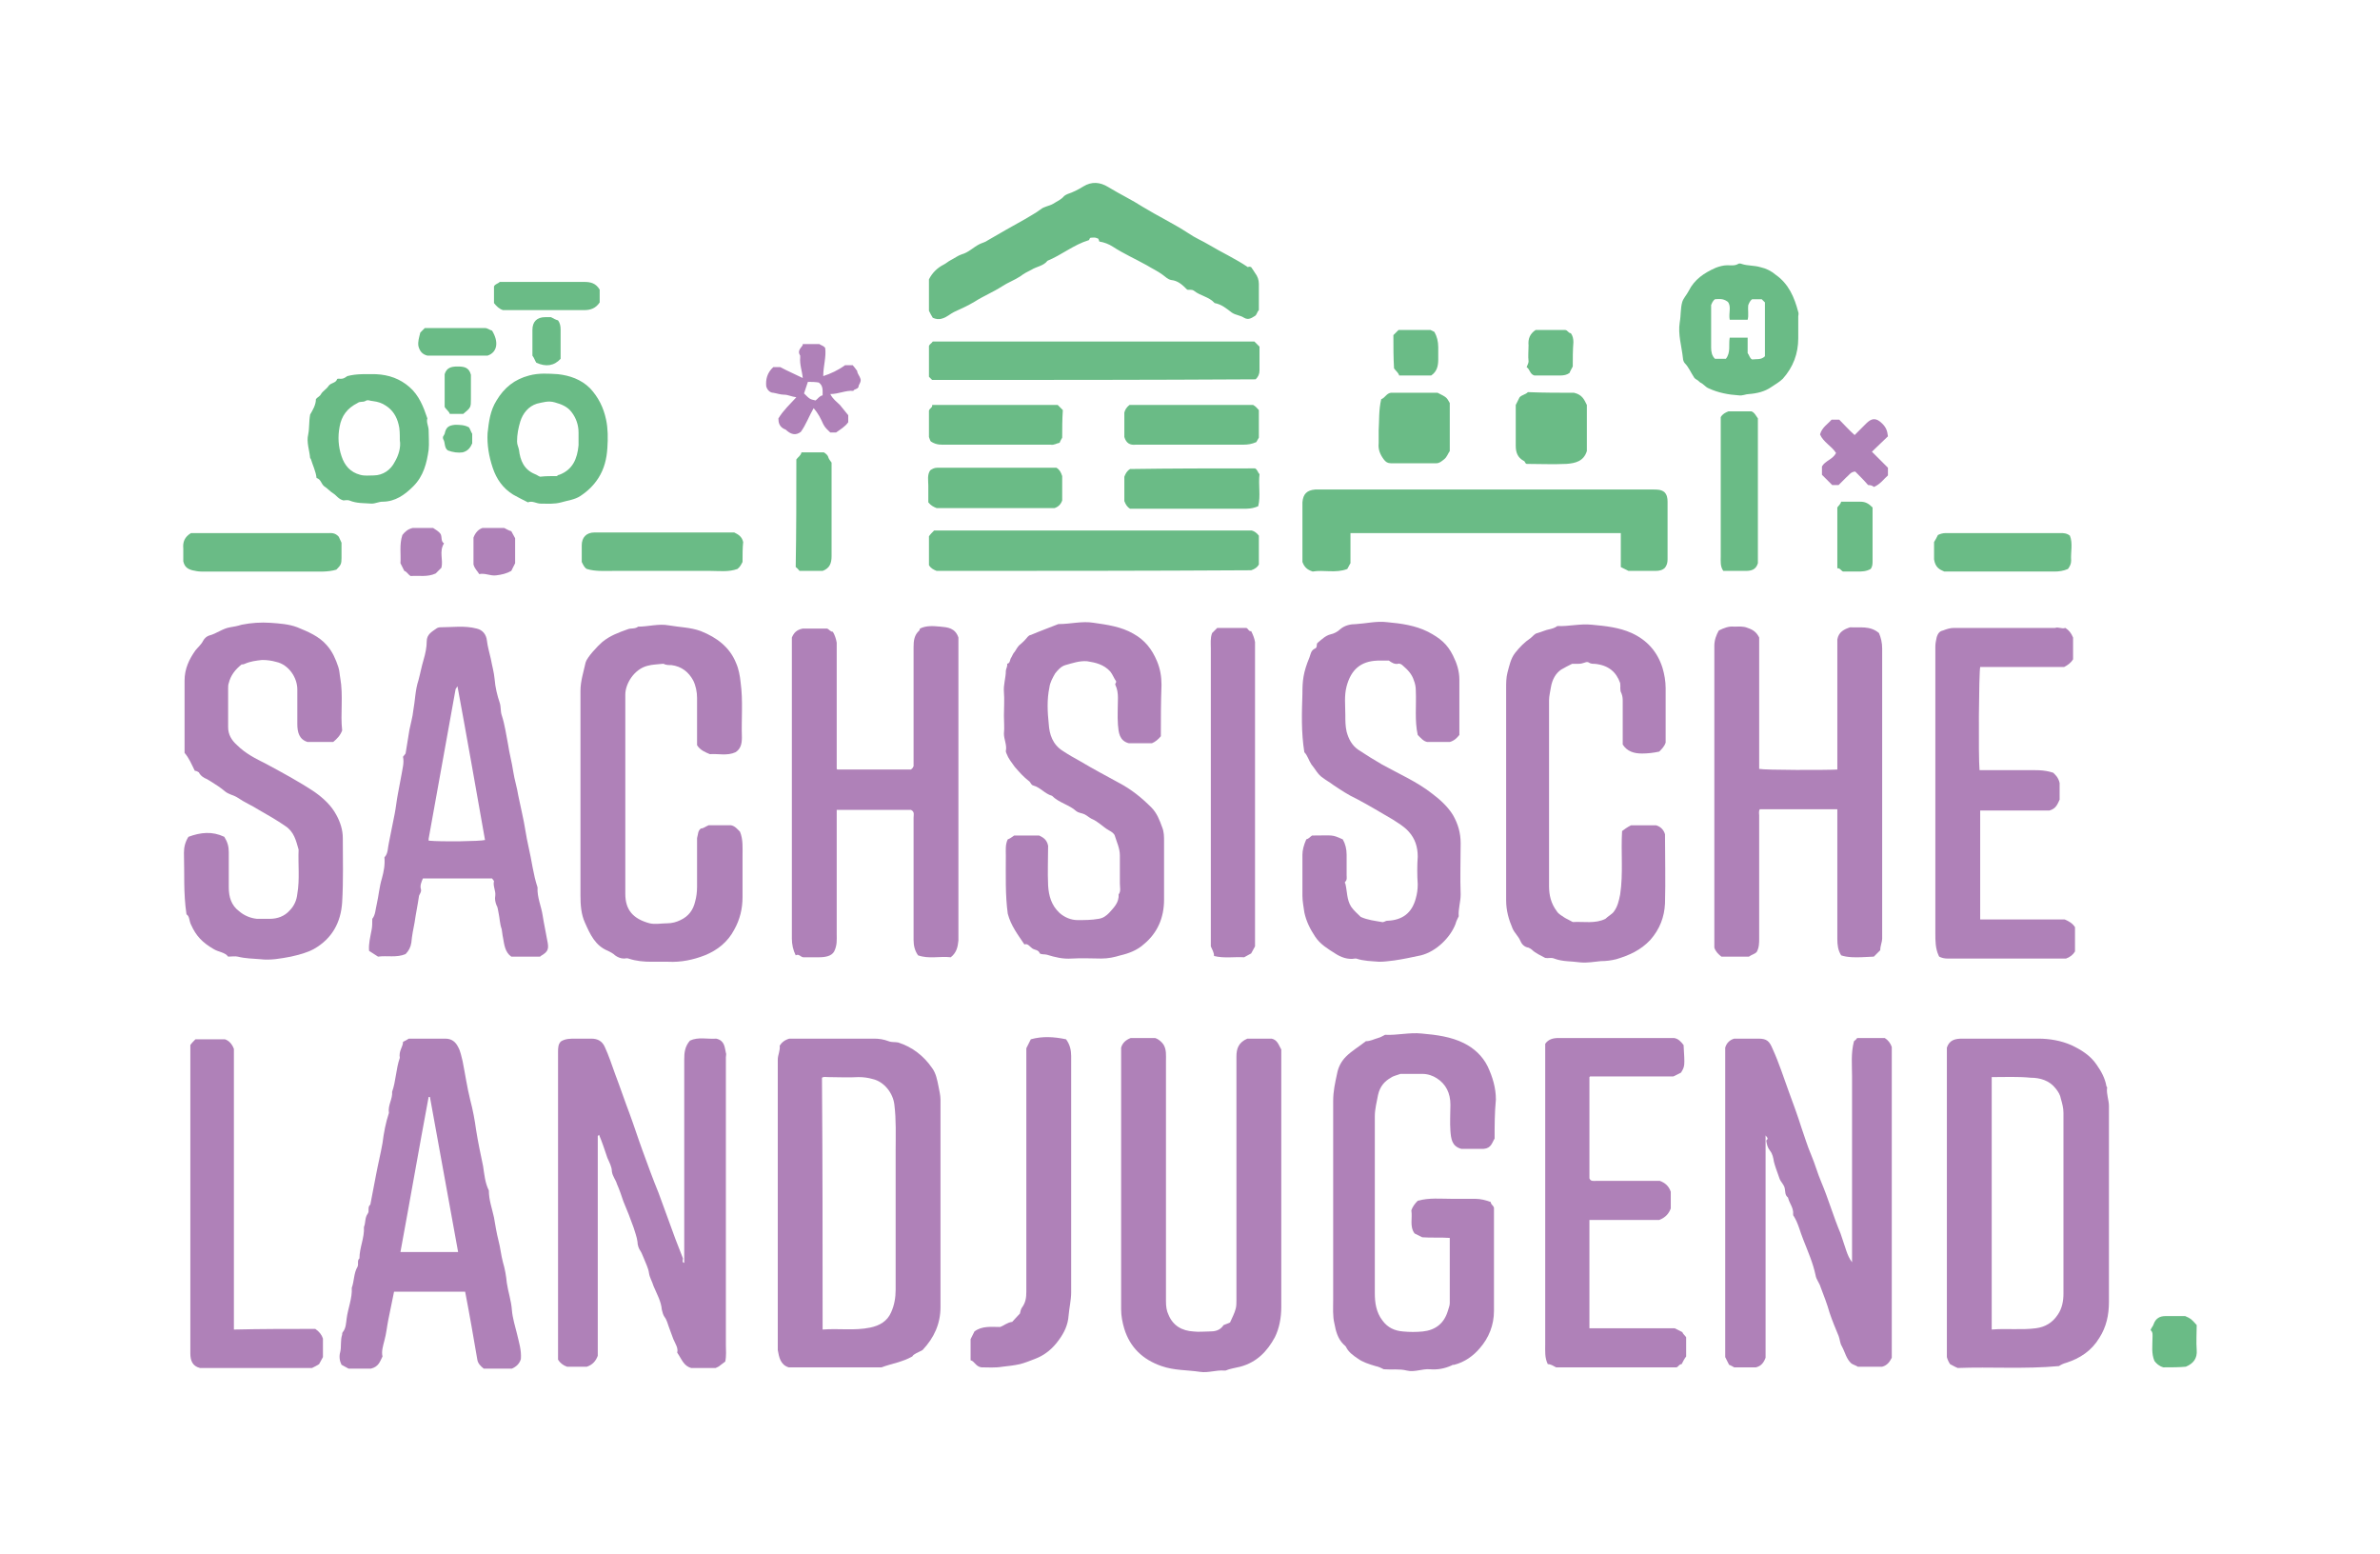 <?xml version="1.0" encoding="utf-8"?>
<svg xmlns="http://www.w3.org/2000/svg" xmlns:xlink="http://www.w3.org/1999/xlink" version="1.1" id="Ebene_1" x="0px" y="0px" viewBox="0 0 371.1 242.6" style="enable-background:new 0 0 371.1 242.6;" xml:space="preserve" width="268" height="175">
<style type="text/css">
	.st0{fill:none;}
	.st1{fill:#AF81B8;}
	.st2{fill:#6ABB86;}
</style>
<rect class="st0" width="371.1" height="242.6"/>
<g>
	<path class="st1" d="M106.6,197.1c0-0.5,0-0.9,0-1.3c0-10.2,0-20.3,0-30.5c0-1,0.1-2,0.9-2.9c1.3-0.6,2.7-0.2,4.1-0.3   c1.3,0.3,1.3,1.3,1.5,2.2c0.1,0.2,0,0.5,0,0.7c0,15,0,29.9,0,44.9c0,0.8,0.1,1.7-0.1,2.6c-0.3,0.2-0.5,0.4-0.8,0.6   c-0.2,0.2-0.5,0.3-0.7,0.4c-1.3,0-2.6,0-3.8,0c-1.2-0.3-1.5-1.4-2.2-2.4c0.2-0.7-0.3-1.4-0.6-2.1c-0.2-0.6-0.5-1.3-0.7-1.9   c-0.2-0.5-0.3-1.1-0.7-1.6c-0.2-0.3-0.3-0.7-0.4-1.1c-0.1-1.3-0.8-2.5-1.3-3.7c-0.2-0.7-0.6-1.3-0.7-2c-0.1-0.8-0.5-1.5-0.8-2.3   c-0.2-0.4-0.3-0.8-0.5-1.1c-0.3-0.4-0.5-1-0.5-1.5c-0.1-0.8-0.4-1.5-0.6-2.2c-0.5-1.4-1-2.7-1.6-4.1c-0.3-0.9-0.6-1.8-1-2.7   c-0.2-0.7-0.7-1.2-0.8-2c0-0.7-0.4-1.4-0.7-2.1c-0.4-1.2-0.8-2.4-1.3-3.6l-0.1,0.1l-0.1,0.1c0,11.4,0,22.9,0,34.3   c-0.3,0.8-0.8,1.4-1.7,1.7c-1,0-2.1,0-3.1,0c-0.6-0.2-1.1-0.6-1.4-1.1c0-0.3,0-0.7,0-1c0-15.7,0-31.4,0-47c0-0.6,0-1.3,0.5-1.7   c0.7-0.4,1.4-0.4,2.2-0.4c0.8,0,1.7,0,2.5,0c1,0,1.7,0.4,2.1,1.3c0.6,1.3,1.1,2.8,1.6,4.2c0.8,2.1,1.5,4.2,2.3,6.3   c0.7,1.9,1.3,3.8,2,5.7c0.8,2.2,1.6,4.4,2.5,6.6c0.5,1.4,1,2.7,1.5,4.1c0.7,2,1.5,4.1,2.3,6.1C106.4,196.7,106.2,197,106.6,197.1z"/>
	<path class="st1" d="M275.4,177.2c0,11.6,0,23.2,0,34.7c-0.3,0.8-0.7,1.3-1.5,1.5c-1,0-2.2,0-3.4,0c-0.2-0.1-0.5-0.3-0.8-0.4   c-0.2-0.4-0.4-0.8-0.6-1.2c0-16.1,0-32.2,0-48.3c0.2-0.7,0.7-1.2,1.4-1.4c1.3,0,2.5,0,3.8,0c1.3,0,1.7,0.4,2.2,1.6   c1,2.2,1.7,4.4,2.5,6.6c0.7,1.9,1.4,3.8,2,5.7c0.5,1.4,0.9,2.8,1.5,4.2c0.6,1.4,1,2.9,1.6,4.3c1.1,2.6,1.9,5.4,3,8   c0.3,0.9,0.6,1.8,0.9,2.7c0.2,0.6,0.5,1.3,0.9,1.8c0-0.4,0-0.8,0-1.2c0-9.3,0-18.6,0-27.8c0-1.8-0.2-3.6,0.3-5.5   c0.1-0.1,0.3-0.2,0.5-0.5c1.4,0,2.9,0,4.3,0c0.5,0.3,0.9,0.8,1.1,1.4c0,16.1,0,32.3,0,48.5c-0.3,0.6-0.7,1.2-1.5,1.4   c-1.1,0-2.5,0-3.8,0c-0.3-0.2-0.7-0.3-1-0.5c-0.8-0.7-1-1.8-1.5-2.7c-0.3-0.5-0.3-1.1-0.5-1.6c-0.5-1.2-1-2.4-1.4-3.6   c-0.4-1.4-0.9-2.7-1.4-4c-0.2-0.7-0.7-1.2-0.8-1.9c-0.4-1.9-1.2-3.7-1.9-5.5c-0.5-1.2-0.8-2.6-1.5-3.7c-0.1-0.1-0.1-0.2-0.1-0.3   c0.1-1-0.6-1.7-0.8-2.6c-0.5-0.4-0.4-0.9-0.5-1.4c-0.1-0.6-0.6-1-0.8-1.5c-0.2-0.6-0.4-1.1-0.6-1.7c-0.1-0.3-0.2-0.6-0.3-1   c-0.1-0.6-0.2-1.2-0.6-1.7c-0.4-0.5-0.5-1-0.6-1.6C275.8,177.7,275.8,177.7,275.4,177.2z"/>
	<path class="st1" d="M305.4,213.5c-0.5-0.2-0.8-0.4-1.2-0.6c-0.2-0.3-0.4-0.7-0.5-1.1c0-16.1,0-32.2,0-48.3   c0.4-1.2,1.3-1.4,2.4-1.4c4,0,7.9,0,11.9,0c1.7,0,3.5,0.3,5.1,1c1.5,0.7,3,1.6,4,3.1c0.7,1,1.3,2.1,1.5,3.3c0,0.1,0.2,0.2,0.1,0.3   c-0.1,1,0.3,1.9,0.3,2.8c0,10.2,0,20.4,0,30.6c0,2-0.4,3.9-1.5,5.6c-1.2,2-3,3.2-5.2,3.9c-0.4,0.1-0.8,0.3-1.1,0.5   C315.8,213.7,310.5,213.3,305.4,213.5z M310.7,168.1c0,13.2,0,26.2,0,39.4c2.3-0.2,4.6,0.1,6.9-0.2c1.5-0.2,2.6-0.9,3.4-2.1   c0.7-1,0.9-2.2,0.9-3.3c0-9.4,0-18.8,0-28.2c0-0.8-0.2-1.5-0.4-2.2c-0.1-0.6-0.4-1.1-0.8-1.6c-1-1.3-2.5-1.7-3.9-1.7   C314.8,168,312.7,168.1,310.7,168.1z"/>
	<path class="st1" d="M142.2,211.7c-1.6,0.9-3.2,1.1-4.8,1.7c-4.7,0-9.6,0-14.5,0c-1.3-0.4-1.5-1.6-1.7-2.7c0-0.2,0-0.4,0-0.6   c0-14.9,0-29.8,0-44.7c0-0.8,0.4-1.4,0.3-2.2c0.3-0.5,0.8-0.9,1.5-1.1c4.3,0,8.7,0,13.2,0c0.8,0,1.5,0.1,2.3,0.4   c0.5,0.2,1,0.1,1.5,0.2c2.2,0.7,4,2.1,5.3,4c0.6,0.8,0.8,1.9,1,2.9c0.1,0.6,0.3,1.3,0.3,2c0,10.8,0,21.6,0,32.4   c0,2.6-1,4.8-2.8,6.7C143.1,211.1,142.4,211.3,142.2,211.7z M128.2,207.5c2.5-0.2,5,0.2,7.4-0.3c1.5-0.3,2.7-1,3.3-2.4   c0.5-1.1,0.7-2.3,0.7-3.5c0-7.2,0-14.5,0-21.7c0-2.4,0.1-4.8-0.2-7.2c-0.2-1.8-1.6-3.6-3.4-4c-0.7-0.2-1.4-0.3-2.2-0.3   c-1.6,0.1-3.2,0-4.8,0c-0.3,0-0.6-0.1-0.9,0.1C128.2,181.2,128.2,194.3,128.2,207.5z"/>
	<path class="st1" d="M293.3,148.3c-0.3,0.3-0.7,0.7-1,1c-3.2,0.2-4.2,0.1-5.1-0.2c-0.5-0.8-0.6-1.6-0.6-2.6c0-6.3,0-12.6,0-19   c0-0.4,0-0.8,0-1.2c-4.1,0-8.1,0-12.1,0c-0.2,0.3-0.1,0.7-0.1,1c0,6.4,0,12.7,0,19.1c0,0.8,0,1.5-0.4,2.2c-0.3,0.3-0.8,0.4-1.2,0.7   c-1.4,0-2.9,0-4.3,0c-0.5-0.4-0.9-0.8-1.1-1.4c0-15.7,0-31.4,0-47.1c0-0.9,0.3-1.7,0.7-2.4c0.8-0.4,1.6-0.7,2.4-0.6   c0.7,0,1.4-0.1,2.1,0.2c0.9,0.3,1.4,0.7,1.8,1.5c0,6.8,0,13.6,0,20.5c0.9,0.2,10.5,0.2,12.2,0.1c0-6.8,0-13.7,0-20.3   c0.2-1.2,1.1-1.6,2-1.9c1.5,0.1,3.1-0.3,4.5,0.9c0.3,0.7,0.5,1.5,0.5,2.4c0,15.1,0,30.2,0,45.3C293.6,147,293.3,147.6,293.3,148.3z   "/>
	<path class="st1" d="M148.2,149.4c-1.7-0.2-3.4,0.3-5.1-0.3c-0.5-0.7-0.7-1.5-0.7-2.4c0-6.4,0-12.7,0-19.1c0-0.4,0.2-0.9-0.4-1.2   c-3.8,0-7.7,0-11.6,0c0,0.4,0,0.8,0,1.2c0,6.1,0,12.2,0,18.2c0,0.8,0.1,1.7-0.4,2.7c-0.4,0.7-1.3,0.9-2.4,0.9c-0.8,0-1.6,0-2.4,0   c-0.4,0-0.7-0.6-1.2-0.3c-0.4-0.8-0.6-1.7-0.6-2.6c0-15.7,0-31.4,0-47c0.3-0.7,0.7-1.2,1.7-1.4c1.1,0,2.4,0,3.8,0   c0.3,0.1,0.5,0.5,0.9,0.5c0.3,0.5,0.5,1.1,0.6,1.7c0,0.5,0,1,0,1.6c0,6,0,12.1,0,18.1l0.1,0.1l0.1,0c3.8,0,7.6,0,11.4,0   c0.1-0.1,0.2-0.2,0.3-0.3c0-0.1,0.1-0.2,0.1-0.2c0-6.2,0-12.4,0-18.6c0-1,0.1-1.9,0.9-2.6l0.1-0.3c1-0.5,2.1-0.4,3.2-0.3   c1.1,0.1,2.3,0.2,2.8,1.7c0,0.3,0,0.8,0,1.2c0,15.4,0,30.7,0,46.1C149.3,147.8,149.1,148.7,148.2,149.4z"/>
	<path class="st1" d="M233.1,177.7c-0.4,0.6-0.5,1.5-1.7,1.6c-0.9,0-2.2,0-3.5,0c-1.5-0.4-1.6-1.6-1.7-2.8c-0.1-1.4,0-2.7,0-4.1   c0-1.8-0.7-3.2-2.1-4.1c-0.6-0.4-1.4-0.7-2.3-0.7c-1.2,0-2.3,0-3.4,0c-0.5,0.2-1.1,0.3-1.5,0.6c-0.9,0.5-1.7,1.3-2,2.7   c-0.2,1.1-0.5,2.2-0.5,3.3c0,9.2,0,18.4,0,27.6c0,1.5,0.2,3,1.2,4.3c0.8,1.1,1.9,1.6,3.2,1.7c1,0.1,2.1,0.1,3.1,0   c1.9-0.2,3.3-1.2,3.9-3.2c0.1-0.4,0.3-0.8,0.3-1.2c0-3.4,0-6.7,0-10.2c-1.4-0.1-2.9,0-4.3-0.1c-0.4-0.2-0.8-0.4-1.2-0.6   c-0.8-1.1-0.3-2.4-0.5-3.6c0.2-0.6,0.6-1.1,1-1.5c1.8-0.5,3.6-0.3,5.4-0.3c1.2,0,2.4,0,3.6,0c0.8,0,1.6,0.2,2.4,0.5   c0,0.4,0.4,0.5,0.5,0.9c0,5.4,0,10.7,0,16.1c0,2.2-0.8,4.2-2.2,5.8c-1,1.2-2.4,2.2-4,2.6c-0.1,0-0.3,0-0.4,0.1   c-1.1,0.5-2.2,0.7-3.4,0.6c-1.2-0.1-2.4,0.5-3.6,0.2c-1.2-0.3-2.4-0.1-3.6-0.2c-0.4-0.2-0.8-0.4-1.3-0.5c-1-0.3-2-0.6-2.8-1.2   c-0.6-0.4-1.3-0.9-1.7-1.6c-0.1-0.3-0.3-0.4-0.5-0.6c-0.9-0.9-1.2-2.1-1.4-3.2c-0.3-1.2-0.2-2.5-0.2-3.8c0-10.3,0-20.6,0-31   c0-1.5,0.3-2.8,0.6-4.2c0.2-1.1,0.7-2,1.4-2.7c0.9-0.9,2.1-1.6,3.1-2.4c0.7,0,1.2-0.3,1.9-0.5c0.4-0.1,0.7-0.3,1.1-0.5   c1.9,0.1,3.8-0.4,5.7-0.2c2.3,0.2,4.6,0.5,6.6,1.5c1.6,0.8,2.9,2,3.7,3.6c0.8,1.7,1.3,3.4,1.3,5.2   C233.1,173.7,233.1,175.7,233.1,177.7z"/>
	<path class="st1" d="M191.8,206.4c0.3-0.7,0.7-1.4,0.9-2.2c0.1-0.4,0.1-0.9,0.1-1.3c0-10.2,0-20.5,0-30.7c0-2.4,0-4.9,0-7.3   c0-1.2,0.3-2.2,1.7-2.8c1.2,0,2.5,0,3.8,0c0.9,0.2,1.1,1,1.5,1.7c0,13.4,0,26.8,0,40.2c0,1.6-0.3,3.3-1,4.7   c-1.2,2.2-2.8,3.9-5.4,4.6c-0.8,0.2-1.6,0.3-2.3,0.6l-0.2,0c-1.3-0.1-2.5,0.4-3.8,0.2c-2-0.3-4-0.2-6-0.9c-2.9-1-4.9-2.9-5.8-5.8   c-0.3-1-0.5-2-0.5-3.1c0-13.6,0-27.2,0-40.8c0.2-0.7,0.7-1.2,1.5-1.5c1.2,0,2.6,0,3.8,0c0.6,0.2,1,0.6,1.3,1   c0.5,0.8,0.4,1.7,0.4,2.6c0,12.5,0,25,0,37.5c0,0.8,0.1,1.5,0.4,2.1c0.7,1.7,2.1,2.5,3.9,2.6c0.8,0.1,1.6,0,2.4,0   c0.9,0,1.7-0.1,2.3-1C191,206.7,191.4,206.6,191.8,206.4z"/>
	<path class="st1" d="M30.2,120.3c-0.5-1-0.9-2-1.6-2.8c0-3.8,0-7.5,0-11.3c0-1.8,0.7-3.3,1.7-4.7c0.4-0.5,0.9-0.9,1.2-1.5   c0.2-0.4,0.6-0.7,0.9-0.8c1.2-0.3,2.1-1.1,3.3-1.3c0.6-0.1,1.2-0.2,1.8-0.4c1.5-0.3,3-0.4,4.5-0.3c1.4,0.1,2.9,0.2,4.2,0.7   c1.7,0.7,3.4,1.4,4.6,2.8c0.9,1,1.4,2.2,1.8,3.4c0.2,0.6,0.2,1.2,0.3,1.7c0.5,2.8,0,5.6,0.3,8.2c-0.3,0.8-0.8,1.3-1.4,1.8   c-1.3,0-2.6,0-4,0c-1.3-0.4-1.6-1.5-1.6-2.8c0-1.8,0-3.6,0-5.4c0-1.9-1.4-3.9-3.3-4.3c-0.7-0.2-1.4-0.3-2.2-0.3   c-0.9,0.1-1.8,0.2-2.7,0.6c-0.2,0.1-0.4,0.1-0.5,0.1c-1,0.8-1.7,1.7-2,2.9c-0.1,0.3-0.1,0.5-0.1,0.8c0,2,0,4.1,0,6.1   c0,1.1,0.5,2,1.4,2.8c1.3,1.3,2.9,2.1,4.5,2.9c2.6,1.4,5.2,2.8,7.6,4.4c1.4,1,2.6,2.1,3.4,3.6c0.6,1.1,1,2.3,1,3.6   c0,3.3,0.1,6.6-0.1,10c-0.2,3.2-1.6,5.7-4.4,7.3c-1.1,0.6-2.3,0.9-3.6,1.2c-1.6,0.3-3.2,0.6-4.8,0.4c-1.2-0.1-2.3-0.1-3.5-0.4   c-0.4-0.1-1,0-1.5,0c-0.5-0.7-1.5-0.7-2.3-1.2c-1.7-1-2.7-2-3.5-3.8c-0.3-0.6-0.2-1.3-0.7-1.6c-0.5-3.3-0.3-6.4-0.4-9.6   c0-0.9,0.2-1.7,0.7-2.5c1.9-0.7,3.7-0.9,5.6,0c0.5,0.8,0.7,1.5,0.7,2.4c0,1.8,0,3.7,0,5.5c0,1.5,0.4,2.8,1.6,3.7   c0.8,0.7,1.8,1.1,2.8,1.2c0.7,0,1.4,0,2,0c1.2,0,2.3-0.4,3.1-1.3c0.7-0.7,1.1-1.6,1.2-2.6c0.4-2.3,0.1-4.6,0.2-6.9   c-0.4-1.4-0.7-2.8-2.1-3.7c-1.3-0.9-2.7-1.7-4.1-2.5c-1.1-0.7-2.3-1.2-3.3-1.9c-0.6-0.4-1.4-0.5-2-1c-0.7-0.6-1.5-1.1-2.3-1.6   c-0.2-0.1-0.3-0.2-0.5-0.3c-0.5-0.2-1-0.5-1.3-1.1C30.8,120.6,30.6,120.3,30.2,120.3z"/>
	<path class="st1" d="M203.7,131c0.4-0.1,0.6-0.4,0.9-0.6c3.4,0,3-0.2,4.8,0.6c0.4,0.7,0.6,1.5,0.6,2.4c0,1.1,0,2.2,0,3.2   c0,0.3,0.1,0.7-0.2,1c-0.1,0.1-0.1,0.2,0,0.3c0.3,1.2,0.2,2.5,0.9,3.6c0.4,0.6,1,1.1,1.5,1.6c1.1,0.5,2.2,0.6,3.3,0.8   c0.3,0.1,0.5-0.2,0.9-0.2c2.3-0.1,3.8-1.2,4.4-3.5c0.2-0.7,0.3-1.4,0.3-2.2c-0.1-1.4-0.1-2.9,0-4.3c0-1.5-0.4-2.8-1.4-3.9   c-0.7-0.8-1.6-1.3-2.5-1.9c-1.9-1.1-3.7-2.2-5.6-3.2c-1.3-0.6-2.5-1.4-3.7-2.2c-0.5-0.4-1.1-0.7-1.6-1.1c-0.8-0.5-1.2-1.4-1.8-2.1   c-0.4-0.6-0.6-1.4-1.1-1.9c-0.5-3.1-0.4-6.1-0.3-9.1c0-2,0.1-3.3,1.1-5.7c0.2-0.5,0.2-1.1,0.9-1.4c0.4-0.2,0.1-0.7,0.4-0.9   c0.6-0.5,1.2-1.1,2-1.3c0.5-0.1,1.1-0.4,1.5-0.8c0.7-0.6,1.6-0.8,2.5-0.8c1.6-0.1,3.2-0.5,4.8-0.3c2.2,0.2,4.4,0.5,6.4,1.5   c1.9,1,3,1.9,3.9,3.7c0.6,1.2,1,2.4,1,3.8c0,2.9,0,5.8,0,8.6c-0.4,0.5-0.8,0.9-1.5,1.1c-1.1,0-2.3,0-3.5,0c-0.6-0.1-1-0.6-1.5-1.1   c-0.5-2.2-0.2-4.6-0.3-6.9c0-0.6-0.1-1.1-0.3-1.6c-0.3-1-1-1.7-1.7-2.3c-0.2-0.2-0.5-0.4-0.8-0.3c-0.5,0.1-1-0.2-1.4-0.5   c-0.6,0-1.2,0-1.8,0c-2.6,0.1-4.1,1.4-4.8,4c-0.4,1.5-0.2,3-0.2,4.5c0,0.9,0,1.7,0.2,2.6c0.3,1.1,0.8,2.1,1.8,2.8   c1.2,0.8,2.5,1.6,3.7,2.3c2.7,1.5,5.5,2.7,7.9,4.6c1.2,0.9,2.4,2,3.2,3.3c0.8,1.4,1.2,2.8,1.2,4.4c0,2.7-0.1,5.4,0,8   c0,1.2-0.4,2.3-0.3,3.4c-0.2,0.4-0.4,0.8-0.5,1.2c-0.8,2.1-3,4.3-5.4,4.9c-1.4,0.3-2.8,0.6-4.2,0.8c-0.8,0.1-1.6,0.2-2.3,0.2   c-1.2-0.1-2.4-0.1-3.6-0.5l-0.2,0c-1.1,0.2-2.2-0.2-3.1-0.8c-1.1-0.7-2.3-1.4-3.1-2.6c-0.8-1.2-1.4-2.4-1.7-3.8   c-0.1-0.8-0.3-1.7-0.3-2.6c0-2.1,0-4.2,0-6.4C203.1,132.7,203.3,131.9,203.7,131z"/>
	<path class="st1" d="M181,114.9c-0.4,0.5-0.9,0.9-1.4,1.1c-1.2,0-2.4,0-3.6,0c-1.5-0.4-1.6-1.7-1.7-2.9c-0.1-1.4,0-2.8,0-4.2   c0-0.7-0.1-1.4-0.4-2c-0.1-0.3,0.2-0.3,0.1-0.6c-0.3-0.4-0.5-1-0.9-1.5c-1-1.1-2.3-1.4-3.6-1.6c-1.2-0.1-2.3,0.3-3.4,0.6   c-0.7,0.2-1.2,0.8-1.6,1.3c-0.4,0.7-0.8,1.4-0.9,2.2c-0.4,1.9-0.3,3.8-0.1,5.7c0.1,1.6,0.6,3.2,2.2,4.2c0.9,0.6,1.8,1.1,2.7,1.6   c2,1.2,4.1,2.3,6.1,3.4c1.9,1,3.5,2.3,5,3.8c0.9,0.9,1.3,2,1.7,3.1c0.3,0.7,0.3,1.5,0.3,2.2c0,3,0,6.1,0,9.1c0,2.8-1,5.2-3.2,7   c-1,0.9-2.3,1.4-3.6,1.7c-1,0.3-1.9,0.5-3,0.5c-1.5,0-3-0.1-4.6,0c-1.4,0.1-2.6-0.2-3.9-0.6c-0.4-0.1-0.8,0-1.1-0.2   c-0.2-0.6-0.8-0.5-1.2-0.8c-0.4-0.3-0.7-0.8-1.2-0.6c-1-1.5-2.1-2.9-2.6-4.8c-0.4-2.9-0.3-6-0.3-9.1c0-0.8-0.1-1.7,0.3-2.5   c0.3-0.1,0.6-0.3,1-0.6c1.3,0,2.6,0,3.9,0c0.6,0.3,1.2,0.6,1.4,1.6c0,1.9-0.1,4.1,0,6.2c0.1,1.6,0.5,3.1,1.8,4.3   c0.8,0.7,1.8,1.1,2.8,1.1c1.1,0,2.2,0,3.3-0.2c0.7-0.1,1.2-0.5,1.6-0.9c0.7-0.8,1.6-1.6,1.5-2.9c0.4-0.5,0.2-1.1,0.2-1.7   c0-1.5,0-3,0-4.4c0-1.1-0.5-2.1-0.8-3.1c-0.1-0.3-0.5-0.6-0.9-0.8c-0.9-0.5-1.7-1.4-2.7-1.8c-0.4-0.2-0.7-0.5-1.1-0.7   c-0.4-0.2-0.9-0.2-1.3-0.5c-1.1-1-2.7-1.3-3.8-2.4c-1.1-0.3-1.8-1.3-2.9-1.6c-0.4-0.1-0.4-0.5-0.7-0.7c-0.8-0.6-1.5-1.4-2.2-2.2   c-0.5-0.7-1-1.3-1.3-2.1c-0.1-0.2-0.1-0.3-0.1-0.4c0.2-0.9-0.3-1.8-0.3-2.7c0.1-0.9,0-1.8,0-2.8c0-1.2,0.1-2.5,0-3.7   c-0.1-1.1,0.3-2.2,0.3-3.3c0-0.3,0.3-0.7,0.2-1.1c0.5-0.1,0.4-0.6,0.6-0.9c0.2-0.3,0.3-0.7,0.6-1c0.2-0.3,0.4-0.7,0.7-1   c0.5-0.4,0.9-0.8,1.3-1.3c0.1-0.1,0.3-0.3,0.5-0.3c1.4-0.6,2.8-1.1,4.3-1.7l0.1,0c1.8,0,3.6-0.5,5.4-0.2c2.1,0.3,4.3,0.6,6.2,1.7   c1.8,1,2.9,2.4,3.7,4.3c0.5,1.2,0.7,2.4,0.7,3.7C181,109.6,181,112.2,181,114.9z"/>
	<path class="st1" d="M109.2,129.3c0.4,0,0.7-0.3,1.2-0.5c1.1,0,2.3,0,3.5,0c0.6,0.1,1,0.6,1.4,1c0.5,1.2,0.4,2.5,0.4,3.8   c0,2.1,0,4.2,0,6.4c0,1.8-0.4,3.5-1.3,5.1c-1,1.9-2.6,3.2-4.6,4c-1.8,0.7-3.7,1.1-5.7,1c-0.9,0-1.8,0-2.6,0c-1.2,0-2.4-0.1-3.6-0.5   c-0.2-0.1-0.5,0-0.7,0c-0.5,0-1-0.2-1.4-0.5c-0.3-0.3-0.7-0.5-1.1-0.7c-2-0.8-2.8-2.6-3.6-4.4c-0.6-1.3-0.7-2.8-0.7-4.2   c0-10.7,0-21.4,0-32c0-1.5,0.5-3,0.8-4.4c0.2-0.8,1.9-2.6,2.6-3.2c1.2-1,2.6-1.5,4-2c0.5-0.2,1.1,0,1.6-0.4c1.6,0,3.2-0.5,4.8-0.2   c1.7,0.3,3.4,0.3,5,0.9c2.5,1,4.5,2.5,5.5,5c0.4,0.9,0.6,2,0.7,3c0.4,2.9,0.1,5.7,0.2,8.6c0,1-0.2,1.8-1,2.3   c-1.3,0.6-2.7,0.2-4,0.3c-0.7-0.3-1.5-0.6-2-1.4c0-2.4,0-4.9,0-7.4c0-0.9-0.2-1.9-0.6-2.7c-0.7-1.3-1.8-2.2-3.4-2.4   c-0.4,0-0.9,0-1.2-0.2l-0.2,0c-0.8,0.1-1.6,0.1-2.3,0.3c-2.1,0.5-3.5,2.8-3.5,4.5c0,10.4,0,20.7,0,31.1c0,2.5,1.2,3.9,3.8,4.6   c0.9,0.2,1.8,0,2.7,0c0.8,0,1.5-0.2,2.1-0.5c1.3-0.6,2-1.6,2.3-2.9c0.2-0.7,0.3-1.5,0.3-2.3c0-2.5,0-5,0-7.6   C108.8,130.1,108.7,129.7,109.2,129.3z"/>
	<path class="st1" d="M245.3,143.9c1.7-0.1,3.5,0.3,5.1-0.5c0.4-0.4,1-0.7,1.3-1.1c0.6-0.8,0.8-1.7,1-2.7c0.5-3.3,0.1-6.6,0.3-9.9   c0.4-0.3,0.8-0.6,1.4-0.9c1.2,0,2.5,0,3.9,0c0.7,0.2,1.2,0.7,1.4,1.4c0,3.6,0.1,7.2,0,10.8c-0.1,2.1-0.8,4-2.3,5.7   c-1.5,1.6-3.3,2.4-5.3,3c-0.8,0.2-1.6,0.3-2.4,0.3c-1.1,0.1-2.1,0.3-3.2,0.2c-1.4-0.2-2.8-0.1-4.1-0.6c-0.5-0.2-0.9,0-1.4-0.1   c-0.7-0.4-1.5-0.7-2.1-1.3c-0.1-0.1-0.3-0.2-0.5-0.3c-0.7-0.1-1.1-0.6-1.3-1.1c-0.3-0.7-0.9-1.2-1.2-1.9c-0.6-1.4-1-2.8-1-4.4   c0-11,0-22.1,0-33.1c0-0.8,0-1.6,0.2-2.4c0.3-1.1,0.5-2.2,1.2-3.1c0.7-0.9,1.5-1.7,2.4-2.3c0.4-0.3,0.6-0.7,1.1-0.8   c0.7-0.2,1.3-0.5,1.9-0.6c0.4-0.1,0.8-0.2,1.2-0.5c1.7,0.1,3.5-0.4,5.4-0.2c2.1,0.2,4.2,0.4,6.2,1.3c2.4,1.1,4,2.9,4.8,5.4   c0.3,1,0.5,2.1,0.5,3.2c0,2.8,0,5.7,0,8.5c-0.2,0.6-0.6,1-1,1.4c-0.9,0.2-1.8,0.3-2.7,0.3c-1.2,0-2.3-0.3-3-1.4c0-2.1,0-4.4,0-6.7   c0-0.4,0-0.8-0.2-1.3c-0.3-0.5-0.1-1-0.2-1.6c-0.6-1.7-1.8-2.8-4-3c-0.3,0-0.6,0-0.9-0.2c-0.1-0.1-0.4-0.1-0.6,0   c-0.3,0.1-0.6,0.2-1,0.2c-0.3,0-0.6,0-1,0c-0.6,0.3-1.2,0.6-1.7,0.9c-0.9,0.6-1.4,1.6-1.6,2.7c-0.1,0.7-0.3,1.4-0.3,2.1   c0,9.7,0,19.4,0,29c0,1.4,0.3,2.7,1.2,3.9c0.3,0.5,0.8,0.7,1.2,1C244.3,143.4,244.8,143.6,245.3,143.9z"/>
	<path class="st1" d="M62.7,162.6c0.4-0.2,0.6-0.3,0.9-0.5c1.9,0,3.8,0,5.7,0c1,0,1.6,0.5,2,1.3c0.4,0.7,0.5,1.5,0.7,2.2   c0.4,2,0.7,4.1,1.2,6.1c0.4,1.5,0.7,3.1,0.9,4.6c0.3,1.9,0.7,3.8,1.1,5.7c0.2,1.3,0.3,2.6,0.9,3.8c0,1.5,0.5,2.8,0.8,4.2   c0.2,1.2,0.4,2.4,0.7,3.6c0.3,1.1,0.4,2.3,0.7,3.4c0.3,1,0.5,2.1,0.6,3.2c0.2,1.4,0.7,2.8,0.8,4.3c0.1,1.2,0.5,2.5,0.8,3.7   c0.3,1.3,0.7,2.5,0.6,3.9c-0.2,0.7-0.7,1.2-1.4,1.5c-1.5,0-3,0-4.4,0c-0.5-0.4-0.9-0.8-1-1.4c-0.6-3.5-1.2-7-1.9-10.6l0,0l-0.1,0   c-3.6,0-7.3,0-11,0c-0.3,1.4-0.6,2.9-0.9,4.4c-0.2,1-0.3,2.1-0.6,3.2c-0.2,0.8-0.5,1.7-0.3,2.5c-0.4,0.8-0.6,1.6-1.8,1.9   c-1.1,0-2.3,0-3.5,0c-0.4-0.2-0.7-0.4-1.1-0.6c-0.3-0.6-0.4-1.3-0.2-2c0.2-0.8,0-1.8,0.3-2.7c0-0.1,0-0.3,0.1-0.4   c0.5-0.6,0.5-1.4,0.6-2.1c0.2-1.6,0.9-3.2,0.8-4.8c0.4-1.1,0.3-2.3,0.9-3.3c0.2-0.4-0.1-1,0.3-1.3c0-1.7,0.8-3.2,0.7-4.9   c0.3-0.7,0.1-1.4,0.6-2.1c0.3-0.4-0.1-1,0.4-1.4c0.3-1.6,0.6-3.2,0.9-4.7c0.3-1.6,0.7-3.2,1-4.9c0.2-1.6,0.5-3.2,1-4.7   c-0.2-1.2,0.6-2.2,0.5-3.3c0.6-1.7,0.6-3.6,1.2-5.3C62,164,62.7,163.4,62.7,162.6z M71.3,195.4c-1.5-8.1-2.9-16.1-4.4-24.2l-0.2,0   c-1.5,8-2.9,16.1-4.4,24.2C65.4,195.4,68.3,195.4,71.3,195.4z"/>
	<path class="st1" d="M62.7,118.1c0.2-0.2,0.3-0.4,0.4-0.5c0.2-1.3,0.4-2.5,0.6-3.7c0.2-1,0.5-2,0.6-3c0.3-1.6,0.3-3.2,0.8-4.7   c0.3-1.1,0.5-2.2,0.8-3.2c0.3-1,0.5-2,0.5-2.9c0-1.1,0.8-1.5,1.5-2c0.1-0.1,0.4-0.2,0.6-0.2c1.9,0,3.8-0.3,5.7,0.2   c0.9,0.2,1.5,0.9,1.6,1.9c0.1,0.9,0.4,1.9,0.6,2.8c0.2,1.1,0.5,2.1,0.6,3.2c0.1,1.3,0.4,2.5,0.8,3.7c0.2,0.6,0.1,1.3,0.3,1.9   c0.5,1.5,0.7,3.1,1,4.6c0.2,1.4,0.6,2.8,0.8,4.2c0.2,1.3,0.6,2.5,0.8,3.8c0.2,0.9,0.4,1.9,0.6,2.8c0.4,1.7,0.6,3.5,1,5.2   c0.5,2.1,0.7,4.2,1.4,6.3c-0.1,1.5,0.6,3,0.8,4.4c0.2,1.3,0.5,2.6,0.7,3.8c0.3,1.4,0.2,1.8-1,2.5l-0.1,0.1c-1.5,0-2.9,0-4.5,0   c-1-0.7-1.1-1.9-1.3-3c-0.1-0.4-0.1-0.8-0.2-1.3c-0.3-0.8-0.3-1.7-0.5-2.6c-0.1-0.4-0.1-0.8-0.3-1.1c-0.2-0.5-0.3-1-0.2-1.5   c0.1-0.8-0.4-1.5-0.2-2.3c-0.1-0.1-0.2-0.3-0.3-0.4c-3.6,0-7.2,0-10.8,0c-0.2,0.5-0.5,1.1-0.3,1.7c0.1,0.4-0.2,0.7-0.3,1   c-0.2,1.4-0.5,2.8-0.7,4.2c-0.2,1-0.4,2-0.5,3.1c-0.1,0.7-0.4,1.3-0.9,1.8c-1.4,0.6-2.9,0.2-4.3,0.4c-0.5-0.3-0.9-0.6-1.4-0.9   c-0.1-1.1,0.2-2.2,0.4-3.3c0.1-0.5,0.1-1,0.1-1.7c0.5-0.6,0.5-1.5,0.7-2.3c0.3-1.3,0.4-2.7,0.8-4c0.3-1.1,0.5-2.1,0.4-3.3   c0.6-0.6,0.5-1.5,0.7-2.3c0.3-1.5,0.6-3,0.9-4.5c0.2-1,0.3-2.1,0.5-3.1c0.2-1.1,0.4-2.1,0.6-3.2C62.6,120,62.9,119.1,62.7,118.1z    M71.2,107.1c-0.1,0.2-0.3,0.4-0.3,0.5c-1.4,7.8-2.8,15.5-4.2,23.3c0,0.1,0,0.2,0,0.3c2.1,0.2,8,0.1,8.8-0.1   C74.1,123.2,72.7,115.2,71.2,107.1z"/>
	<path class="st1" d="M322.2,98c0.6,0.4,0.9,0.8,1.2,1.5c0,1,0,2.2,0,3.4c-0.3,0.5-0.8,0.9-1.4,1.2c-4.3,0-8.7,0-13.1,0   c-0.2,0.9-0.3,13.9-0.1,16.1c0.4,0,0.8,0,1.2,0c2,0,4,0,6,0c1.4,0,2.8-0.1,4.3,0.4c0.3,0.3,0.8,0.7,1,1.6c0,0.6,0,1.6,0,2.6   c-0.3,0.6-0.5,1.4-1.6,1.7c-1.6,0-3.5,0-5.3,0c-1.8,0-3.7,0-5.5,0c0,5.7,0,11.3,0,17c4.5,0,8.9,0,13.2,0c0.7,0.3,1.2,0.6,1.6,1.2   c0,1.2,0,2.5,0,3.8c-0.3,0.5-0.8,0.9-1.4,1.1c-6.1,0-12.3,0-18.5,0c-0.5,0-0.9-0.1-1.3-0.3l-0.1-0.2c-0.5-1.1-0.5-2.3-0.5-3.4   c0-14.9,0-29.8,0-44.8c0-0.5,0.1-0.9,0.2-1.4c0.2-0.7,0.5-1,1-1.1c0.5-0.2,1.1-0.4,1.7-0.4c5.3,0,10.6,0,15.8,0   C321.1,97.8,321.6,98.2,322.2,98z"/>
	<path class="st1" d="M262.3,212.9c-0.4,0-0.5,0.4-0.8,0.5c-6.3,0-12.5,0-18.8,0c-0.4-0.2-0.8-0.5-1.3-0.5c-0.5-1-0.4-2.1-0.4-3.1   c0-15.6,0-31.2,0-46.9c0.5-0.7,1.2-0.9,2.1-0.9c3.5,0,7,0,10.6,0c2.5,0,5,0,7.4,0c0.7,0.1,1.1,0.6,1.5,1.1c0.2,3.3,0.2,3.3-0.4,4.3   c-0.4,0.2-0.8,0.4-1.2,0.6c-4.3,0-8.7,0-13,0l-0.1,0.1l0,0.1c0,5.2,0,10.5,0,15.7c0.2,0.5,0.6,0.4,1,0.4c3.3,0,6.6,0,10,0   c0.8,0.3,1.4,0.8,1.7,1.7c0,0.8,0,1.7,0,2.6c-0.3,0.8-0.8,1.4-1.8,1.8c-3.5,0-7.2,0-10.9,0c0,5.7,0,11.3,0,16.9c4.5,0,9,0,13.3,0   c0.4,0.2,0.8,0.4,1.2,0.6c0.1,0.3,0.4,0.5,0.6,0.8c0,1,0,2,0,3C262.7,212.1,262.5,212.5,262.3,212.9z"/>
	<path class="st2" d="M210.6,83.2c0,1.6,0,3.2,0,4.7c-0.2,0.3-0.3,0.6-0.5,0.9c-1.8,0.7-3.7,0.1-5.4,0.4c-0.9-0.3-1.3-0.7-1.6-1.5   c0-2.8,0-5.7,0-8.7c0-0.2,0-0.4,0-0.6c0.1-1.3,0.7-1.9,2-2c0.2,0,0.4,0,0.6,0c17.4,0,34.8,0,52.2,0c0.6,0,1.2,0,1.7,0.4   c0.4,0.4,0.5,0.9,0.5,1.5c0,3,0,6,0,9c0,0.5-0.1,0.9-0.4,1.3c-0.4,0.4-0.9,0.5-1.5,0.5c-1.4,0-2.8,0-4.2,0   c-0.4-0.2-0.8-0.4-1.2-0.6c0-1.7,0-3.5,0-5.3C238.7,83.2,224.7,83.2,210.6,83.2z"/>
	<path class="st2" d="M195.1,41.7c0.3,0.4,0.4,0.6,0.6,0.9c0.4,0.5,0.6,1.1,0.6,1.7c0,1.4,0,2.8,0,4.1c-0.3,0.3-0.3,0.7-0.6,0.9   c-0.5,0.3-1,0.7-1.7,0.3c-0.6-0.4-1.3-0.4-1.9-0.8c-0.8-0.6-1.6-1.3-2.7-1.5c-0.9-1-2.2-1.1-3.2-1.9c-0.4-0.3-0.8-0.1-1.1-0.2   c-0.7-0.7-1.4-1.4-2.5-1.5c-0.5-0.1-0.9-0.5-1.3-0.8c-0.8-0.6-1.7-1-2.5-1.5c-1.8-1-3.6-1.8-5.3-2.9c-0.6-0.4-1.4-0.7-2.1-0.8   c-0.1-0.2-0.1-0.5-0.3-0.5c-0.4-0.2-0.7-0.1-1-0.1c-0.3,0-0.2,0.4-0.4,0.4c-2.3,0.7-4.2,2.3-6.4,3.2c-0.6,0.8-1.7,0.9-2.5,1.4   c-0.6,0.3-1.2,0.6-1.7,1c-0.9,0.6-2,1-2.9,1.6c-1.4,0.9-2.9,1.5-4.3,2.4c-1,0.6-2.1,1.1-3.2,1.6c-0.6,0.3-1.1,0.8-1.8,1   c-0.6,0.2-1,0.1-1.5-0.1c-0.2-0.3-0.4-0.7-0.6-1.1c0-1.6,0-3.2,0-4.9c0.5-1,1.3-1.8,2.3-2.3c0.4-0.2,0.7-0.5,1.1-0.7   c0.6-0.3,1.1-0.7,1.7-0.9c1.1-0.3,1.8-1.1,2.8-1.6c0.4-0.2,0.9-0.3,1.3-0.6c1.9-1.1,3.8-2.2,5.8-3.3c0.8-0.5,1.6-0.9,2.4-1.5   c0.6-0.5,1.3-0.5,2-0.9c0.6-0.4,1.2-0.6,1.7-1.2c0.1-0.1,0.3-0.2,0.5-0.3c0.9-0.3,1.7-0.7,2.5-1.2c1.3-0.8,2.6-0.7,3.9,0.1   c1.8,1.1,3.7,2,5.4,3.1c2.3,1.4,4.8,2.6,7.1,4.1c1,0.7,2.2,1.2,3.2,1.8c2,1.2,4.2,2.2,6.1,3.5C194.7,41.6,194.9,41.6,195.1,41.7z"/>
	<path class="st1" d="M49,207.4c0.6,0.4,1,0.9,1.2,1.5c0,1,0,2,0,2.9c-0.2,0.4-0.4,0.7-0.6,1.1c-0.3,0.2-0.7,0.4-1.1,0.6   c-5.8,0-11.7,0-17.5,0c-1.2-0.3-1.5-1.2-1.5-2.3c0-16,0-32.1,0-48.1c0.2-0.3,0.5-0.6,0.8-0.9c1.5,0,3,0,4.6,0   c0.6,0.2,1.1,0.7,1.4,1.5c0,14.5,0,29.1,0,43.8C40.6,207.4,44.9,207.4,49,207.4z"/>
	<path class="st1" d="M153,213.4c-0.9-0.1-1.1-1-1.7-1.1c0-1.2,0-2.2,0-3.3c0.2-0.4,0.4-0.8,0.6-1.2c1.2-0.9,2.6-0.7,4-0.7   c0.6-0.2,1.1-0.7,1.9-0.8c0.3-0.3,0.7-0.8,1.2-1.3c0.1-0.3,0.1-0.6,0.3-0.9c0.6-0.8,0.7-1.6,0.7-2.5c0-12.7,0-25.3,0-38   c0.2-0.4,0.4-0.8,0.7-1.4c1.8-0.5,3.6-0.4,5.5,0c0.6,0.8,0.8,1.7,0.8,2.6c0,5.6,0,11.3,0,16.9c0,6.7,0,13.3,0,20   c0,1.2-0.3,2.4-0.4,3.6c-0.1,1.5-0.7,2.7-1.5,3.8c-1,1.4-2.2,2.4-3.8,3c-0.8,0.3-1.5,0.6-2.3,0.8c-0.9,0.2-1.8,0.3-2.7,0.4   C155.1,213.5,154,213.4,153,213.4z"/>
	<path class="st1" d="M195.7,147.7c-0.2,0.4-0.4,0.7-0.6,1.1c-0.4,0.2-0.7,0.4-1.1,0.6c-1.5-0.1-3.1,0.2-4.7-0.2   c0-0.6-0.3-1-0.5-1.5c0-15.5,0-31,0-46.5c0-0.8-0.1-1.6,0.2-2.4c0.3-0.3,0.6-0.6,0.8-0.8c1.5,0,3,0,4.5,0c0.3,0,0.4,0.6,0.8,0.5   c0.3,0.6,0.5,1.1,0.6,1.7c0,0.2,0,0.4,0,0.6C195.7,116.4,195.7,132,195.7,147.7z"/>
	<path class="st2" d="M146,89.1c-0.5-0.2-0.9-0.4-1.2-0.9c0-1.5,0-2.9,0-4.5c0.2-0.3,0.5-0.6,0.8-0.9c16.5,0,33,0,49.6,0   c0.4,0.1,0.8,0.4,1.1,0.8c0,1.5,0,3,0,4.5c-0.2,0.4-0.6,0.7-1.2,0.9C178.8,89.1,162.4,89.1,146,89.1z"/>
	<path class="st2" d="M145.3,59.3c-0.1-0.1-0.3-0.3-0.5-0.5c0-1.6,0-3.2,0-4.8c0.1-0.3,0.4-0.4,0.6-0.7c16.7,0,33.4,0,50.2,0   c0.2,0.2,0.5,0.5,0.8,0.8c0,1.3,0,2.5,0,3.7c0,0.6-0.2,1-0.6,1.4C179,59.3,162.2,59.3,145.3,59.3z"/>
	<path class="st2" d="M264.3,59c-0.6-0.9-0.9-1.7-1.5-2.3c-0.2-0.2-0.3-0.6-0.3-0.8c-0.2-1.9-0.8-3.7-0.5-5.6   c0.2-1.1,0.1-2.2,0.4-3.2c0.2-0.6,0.7-1.1,1-1.7c0.9-1.8,2.4-2.8,4.2-3.6c0.5-0.2,1.2-0.4,1.8-0.4c0.6,0,1.2,0.1,1.7-0.2   c0.1-0.1,0.4-0.1,0.6,0c0.9,0.3,1.9,0.2,2.9,0.5c0.9,0.2,1.7,0.6,2.4,1.2c2,1.4,2.9,3.5,3.5,5.8c0.1,0.2,0,0.5,0,0.7   c0,1.1,0,2.2,0,3.4c0,2.4-0.8,4.5-2.4,6.3c-0.5,0.5-1.2,0.9-1.8,1.3c-1,0.7-2.2,1-3.5,1.1c-0.5,0-1,0.3-1.6,0.2   c-1.6-0.1-3.2-0.4-4.7-1.1c-0.5-0.2-0.8-0.7-1.3-0.9C264.8,59.3,264.5,59.2,264.3,59z M275.3,55.6c0-2.8,0-5.6,0-8.4   c-0.2-0.2-0.4-0.4-0.5-0.5c-0.6,0-1,0-1.5,0c-0.4,0.3-0.5,0.7-0.6,0.9c-0.1,0.8,0.1,1.6-0.1,2.3c-1,0-1.9,0-2.8,0   c-0.2-1,0.3-2.1-0.3-2.8c-0.8-0.6-1.5-0.4-2-0.4c-0.4,0.3-0.5,0.7-0.6,0.9c0,2.2,0,4.4,0,6.6c0,0.7,0.1,1.3,0.6,1.8   c0.6,0,1.2,0,1.7,0c0.8-1,0.4-2.2,0.6-3.3c1,0,1.9,0,2.8,0c0,0.8,0,1.6,0,2.4c0.3,0.4,0.3,0.8,0.7,1C274,56,274.7,56.2,275.3,55.6z   "/>
	<path class="st2" d="M54,58.7c1.5-0.4,3-0.3,4.5-0.3c2,0.1,3.7,0.7,5.2,2c1.5,1.3,2.2,3.1,2.8,4.9c-0.2,0.6,0.2,1.2,0.2,1.9   c0,1,0.1,2,0,3c-0.3,2.1-0.8,4.1-2.4,5.7c-1.3,1.3-2.8,2.4-4.8,2.4c-0.6,0-1.1,0.3-1.7,0.3c-1.2-0.1-2.3,0-3.5-0.5   c-0.3-0.1-0.7,0-0.9,0c-0.8-0.2-1.1-0.8-1.6-1.1c-0.5-0.3-0.9-0.8-1.4-1.1c-0.5-0.4-0.5-1.1-1.2-1.3c-0.1-1-0.6-2-0.9-3l-0.1-0.1   c-0.1-1.2-0.6-2.5-0.3-3.7c0.2-1,0.1-2,0.3-3.1c0.4-0.7,0.9-1.5,0.9-2.4c0.2-0.3,0.6-0.4,0.8-0.8c0.3-0.5,0.9-0.8,1.2-1.3   c0.4-0.5,1.1-0.4,1.3-1c0-0.1,0.2-0.1,0.3-0.1C53.4,59.2,53.7,58.9,54,58.7z M62.2,68.7c0-1,0-1.8-0.2-2.5c-0.3-1.2-0.9-2.2-2-2.9   c-0.6-0.4-1.2-0.6-2-0.7c-0.4,0-0.8-0.3-1.2,0c-0.4,0.2-0.8,0-1.2,0.3c-1.6,0.8-2.5,2-2.8,3.7c-0.3,1.6-0.2,3.1,0.3,4.6   c0.5,1.5,1.4,2.5,2.9,2.9c0.7,0.2,1.4,0.1,2.1,0.1c1.5,0,2.7-0.9,3.3-2.1C62,71.1,62.4,69.8,62.2,68.7z"/>
	<path class="st2" d="M82.2,78.4c-0.8-0.4-1.6-0.8-2.3-1.2c-1.6-1-2.6-2.4-3.2-4.2c-0.6-1.8-0.9-3.6-0.8-5.4   c0.2-1.8,0.4-3.5,1.4-5.1c1.2-2,2.8-3.3,5.1-3.9c1.5-0.4,3-0.3,4.5-0.2c1.8,0.2,3.6,0.8,5,2.2c1.3,1.4,2.1,3,2.5,4.9   c0.3,1.4,0.3,2.9,0.2,4.4c-0.1,1.7-0.5,3.3-1.4,4.7c-0.7,1.1-1.6,2-2.8,2.8c-0.9,0.6-2,0.7-3,1c-1.1,0.3-2.1,0.2-3.2,0.2   C83.5,78.6,82.9,78.1,82.2,78.4z M86.7,74.3c0.2-0.1,0.2-0.2,0.4-0.2c2.1-0.8,2.8-2.5,3-4.6c0-0.7,0-1.4,0-2c0-1.2-0.4-2.3-1.1-3.2   c-0.6-0.8-1.5-1.2-2.6-1.5c-1-0.3-1.9,0-2.8,0.2c-1.3,0.4-2.2,1.5-2.6,2.8c-0.3,1-0.5,2-0.5,3.1c0,0.5,0.2,0.8,0.3,1.3   c0.2,1.7,0.8,3.1,2.5,3.8c0.3,0.1,0.5,0.3,0.8,0.4C84.9,74.3,85.8,74.3,86.7,74.3z"/>
	<path class="st2" d="M115.7,87.7c-0.2,0.4-0.4,0.8-0.8,1.1c-1.4,0.5-2.8,0.3-4.2,0.3c-5.1,0-10.2,0-15.2,0c-1.4,0-2.8,0.1-4.1-0.3   c-0.4-0.2-0.6-0.7-0.8-1.1c0-0.9,0-1.7,0-2.6c0-1.2,0.7-2,2-2c3.6,0,7.2,0,10.8,0c3.7,0,7.4,0,11,0c0.6,0.3,1.2,0.6,1.4,1.5   C115.7,85.5,115.7,86.6,115.7,87.7z"/>
	<path class="st2" d="M28.4,87.6c0-0.6,0-1.3,0-2c-0.1-1,0.2-1.8,1.2-2.4c0.1,0,0.4,0,0.7,0c6.9,0,13.8,0,20.7,0   c0.5,0,1.1-0.1,1.7,0.6c0,0.1,0.2,0.4,0.4,0.9c0,0.8,0,1.6,0,2.4c0,0.9-0.1,1.1-0.8,1.8c-1.3,0.4-2.7,0.3-4,0.3   c-5.7,0-11.4,0-17.1,0c-0.5,0-0.9-0.1-1.4-0.2C29.1,88.8,28.6,88.5,28.4,87.6z"/>
	<path class="st2" d="M268.4,65.1c0.3-0.5,0.7-0.7,1.2-0.9c1.2,0,2.4,0,3.6,0c0.5,0.2,0.7,0.7,1,1.1c0,7.5,0,15.1,0,22.6   c-0.3,1-1,1.2-1.9,1.2c-1.2,0-2.3,0-3.5,0c-0.5-0.7-0.4-1.5-0.4-2.3C268.4,79.6,268.4,72.3,268.4,65.1z"/>
	<path class="st2" d="M195.7,73.1c0.4,0.2,0.4,0.6,0.7,0.9c-0.2,1.7,0.2,3.4-0.2,5c-0.9,0.4-1.6,0.4-2.4,0.4c-5.9,0-11.7,0-17.6,0   c-0.5-0.3-0.7-0.7-0.9-1.2c0-1.3,0-2.6,0-3.8c0.2-0.5,0.4-0.9,0.9-1.2C182.7,73.1,189.2,73.1,195.7,73.1z"/>
	<path class="st2" d="M176.1,63.2c6.4,0,12.9,0,19.3,0c0.4,0.2,0.6,0.5,0.9,0.8c0,1.4,0,2.8,0,4.3c-0.1,0.2-0.3,0.5-0.4,0.7   c-0.7,0.3-1.3,0.4-2,0.4c-5.5,0-11.1,0-16.6,0l-0.2,0c-0.9,0.1-1.5-0.2-1.8-1.2c0-1.2,0-2.5,0-3.8C175.4,64,175.6,63.6,176.1,63.2z   "/>
	<path class="st2" d="M164.7,73c0.5,0.3,0.7,0.7,0.9,1.3c0,1.2,0,2.5,0,3.8c-0.2,0.6-0.6,1-1.2,1.2c-6.1,0-12.3,0-18.4,0   c-0.5-0.2-0.9-0.4-1.3-0.9c0-0.8,0-1.7,0-2.6c0-0.8-0.2-1.7,0.3-2.4c0.3-0.2,0.6-0.4,1.1-0.4C152.3,73,158.6,73,164.7,73z"/>
	<path class="st2" d="M165.6,68.3c-0.1,0.2-0.3,0.5-0.4,0.8c-0.5,0.1-0.9,0.4-1.4,0.3c-1.2,0-2.5,0-3.7,0c-4.2,0-8.4,0-12.6,0   c-0.7,0-1.5,0.1-2.4-0.5c-0.1-0.1-0.2-0.4-0.3-0.7c0-1.4,0-2.7,0-4.1c0.1-0.4,0.6-0.5,0.5-0.9c6.6,0,13,0,19.6,0   c0.2,0.2,0.5,0.5,0.8,0.8C165.6,65.5,165.6,66.8,165.6,68.3z"/>
	<path class="st2" d="M301.7,87.3c0-0.6,0-1.6,0-2.7c0.2-0.3,0.4-0.7,0.6-1.1c0.4-0.2,0.8-0.3,1.2-0.3c6,0,12,0,18,0   c0.4,0,0.9,0,1.4,0.4c0.5,1.2,0.1,2.6,0.2,3.9c0,0.5-0.2,0.9-0.5,1.3c-0.7,0.3-1.4,0.4-2.1,0.4c-5.4,0-10.9,0-16.3,0   c-0.3,0-0.6,0-0.9,0C302.6,88.9,301.9,88.6,301.7,87.3z"/>
	<path class="st2" d="M215.4,62.3c0.6-0.2,0.8-0.9,1.5-1c2.4,0,4.9,0,7.3,0c1.4,0.7,1.4,0.7,1.9,1.6c0,2.5,0,5,0,7.5   c-0.3,0.4-0.4,0.9-0.9,1.3c-0.4,0.3-0.7,0.6-1.2,0.6c-2.4,0-4.7,0-7.1,0c-0.5,0-0.8-0.2-1.1-0.6c-0.6-0.8-0.9-1.6-0.8-2.5   c0-0.7,0-1.4,0-2C215.1,65.6,215,64,215.4,62.3z"/>
	<path class="st2" d="M245.5,61.3c1.3,0.3,1.6,1.1,2,1.9c0,2.4,0,4.8,0,7.2c-0.5,1.6-1.8,1.9-3.2,2c-2.1,0.1-4.2,0-6.2,0   c-0.3-0.1-0.2-0.4-0.5-0.5c-0.9-0.5-1.2-1.3-1.2-2.3c0-2.1,0-4.2,0-6.4c0.2-0.4,0.4-0.8,0.6-1.2c0.4-0.4,0.9-0.4,1.3-0.8   C240.8,61.3,243.3,61.3,245.5,61.3z"/>
	<path class="st1" d="M132.9,57c0.2,0.2,0.4,0.5,0.7,0.9c0,0.4,0.4,0.8,0.5,1.2c0.2,0.5-0.3,0.9-0.3,1.3c-0.2,0.4-0.7,0.3-0.8,0.6   c-1.2-0.1-2.3,0.5-3.6,0.5c0.4,0.8,1,1.2,1.5,1.7c0.4,0.5,0.8,1,1.3,1.6c0,0.4,0,0.7,0,1.1c-0.5,0.7-1.2,1.1-1.9,1.6   c-0.3,0-0.5,0-0.9,0c-0.4-0.4-0.8-0.7-1.1-1.3c-0.4-0.9-0.8-1.7-1.5-2.5c-0.7,1.2-1.2,2.6-2,3.7c-0.8,0.6-1.5,0.4-2.2-0.2   c-0.1-0.1-0.2-0.2-0.3-0.2c-0.9-0.4-1-1.1-1-1.7c0.8-1.3,1.8-2.2,2.8-3.3c-0.8-0.1-1.3-0.4-1.9-0.4c-0.6,0-1.1-0.2-1.7-0.3   c-0.4,0-0.9-0.3-1.1-1c-0.1-1,0.1-2.1,1.1-3c0.4,0,0.7,0,1.1,0c1.1,0.6,2.3,1.1,3.5,1.7c-0.1-1.1-0.5-2.1-0.4-3.2   c0-0.1,0-0.3,0-0.3c-0.4-0.6-0.1-1,0.3-1.5c0.1-0.1,0.1-0.2,0.1-0.3c0.9,0,1.7,0,2.6,0c0.2,0.2,0.6,0.2,0.9,0.6   c0.2,1.4-0.3,2.8-0.3,4.4c1.2-0.4,2.3-0.9,3.4-1.7C132.1,57,132.5,57,132.9,57z M125.9,59.6c-0.2,0.6-0.4,1.2-0.6,1.8   c0.9,0.9,0.9,0.9,1.8,1.1c0.4-0.3,0.6-0.7,1.1-0.8c0-0.8,0.1-1.5-0.6-2C127,59.6,126.5,59.6,125.9,59.6z"/>
	<path class="st2" d="M124.1,71.7c0.3-0.4,0.7-0.6,0.8-1.1c1.2,0,2.4,0,3.5,0c0.3,0.2,0.6,0.4,0.7,0.8c0.1,0.3,0.3,0.5,0.5,0.8   c0,4.8,0,9.7,0,14.6c0,1.1-0.3,1.9-1.4,2.3c-1.2,0-2.4,0-3.6,0c-0.2-0.2-0.3-0.4-0.6-0.6C124.1,82.9,124.1,77.3,124.1,71.7z"/>
	<path class="st1" d="M292.3,76c-0.2-0.2-0.5-0.3-0.9-0.3c-0.6-0.7-1.3-1.4-2-2.1c-0.7,0-1,0.6-1.4,0.9c-0.4,0.4-0.8,0.8-1.2,1.2   c-0.3,0-0.6,0-1,0c-0.5-0.5-1-1-1.6-1.6c0-0.3,0-0.8,0-1.3c0.5-0.9,1.7-1.1,2.2-2.1c-0.7-1.1-2-1.7-2.5-2.9   c0.3-1.1,1.2-1.6,1.8-2.3c0.4,0,0.8,0,1.2,0c0.8,0.8,1.5,1.6,2.4,2.4c0.6-0.6,1.2-1.2,1.8-1.8c0.8-0.8,1.5-1,2.5,0   c0.6,0.6,0.8,1.1,0.9,2c-0.7,0.7-1.6,1.5-2.5,2.4c0.8,0.8,1.6,1.6,2.5,2.5c0,0.4,0,0.8,0,1.2C293.9,74.7,293.3,75.6,292.3,76z"/>
	<path class="st2" d="M93.4,45.2c0,0.7,0,1.4,0,2c-0.6,0.9-1.4,1.2-2.4,1.2c-4.2,0-8.5,0-12.7,0c-0.6-0.2-1-0.6-1.4-1.1   c0-0.8,0-1.7,0-2.6c0.2-0.4,0.6-0.4,0.9-0.7c0.1,0,0.2,0,0.3,0c4.3,0,8.6,0,12.9,0C92,44,92.8,44.2,93.4,45.2z"/>
	<path class="st2" d="M286.6,79.2c0.2-0.3,0.5-0.5,0.6-0.9c1,0,2,0,3,0c0.8,0,1.3,0.3,1.9,0.9c0,2.8,0,5.5,0,8.3   c0,0.5,0,0.9-0.3,1.3c-0.7,0.4-1.4,0.4-2.1,0.4c-0.7,0-1.4,0-2.2,0c-0.3-0.1-0.5-0.6-0.9-0.5C286.6,85.4,286.6,82.4,286.6,79.2z"/>
	<path class="st2" d="M337.5,213.4c-0.7-0.2-1.1-0.6-1.4-1c-0.5-1.2-0.3-2.4-0.3-3.6c0-0.4,0.1-0.9-0.3-1.2c0.1-0.4,0.4-0.6,0.5-1   c0.3-0.8,0.9-1.2,1.8-1.2c1,0,2.1,0,3.1,0c0.9,0.4,0.9,0.4,1.8,1.4c0,1.3-0.1,2.6,0,3.9c0.1,1.3-0.5,2.1-1.7,2.6   C340,213.4,338.7,213.4,337.5,213.4z"/>
	<path class="st2" d="M65.4,51.9c0.2-0.2,0.4-0.4,0.7-0.7c3.1,0,6.3,0,9.4,0c0.4,0,0.7,0.3,1.1,0.4c1.1,1.8,0.8,3.4-0.7,3.9   c-3.1,0-6.3,0-9.4,0c-0.8-0.2-1.2-0.7-1.4-1.5C65,53.3,65.2,52.7,65.4,51.9z"/>
	<path class="st2" d="M245.3,57.2c-0.2,0.4-0.4,0.7-0.5,1c-0.4,0.3-0.9,0.4-1.4,0.4c-1.4,0-2.7,0-4.1,0c-0.7-0.2-0.7-1-1.2-1.3   c0.1-0.3,0.3-0.6,0.3-0.9c-0.1-0.8,0-1.7,0-2.5c-0.1-1,0.2-1.8,1.1-2.4c1.5,0,3,0,4.6,0c0.4,0,0.5,0.5,0.9,0.5   c0.3,0.4,0.4,0.9,0.4,1.4C245.3,54.7,245.3,55.9,245.3,57.2z"/>
	<path class="st2" d="M217.3,52.3c0.3-0.3,0.5-0.5,0.8-0.8c1.5,0,2.9,0,4.4,0c0.2,0,0.4,0,0.6,0c0.2,0.1,0.4,0.2,0.6,0.3   c0.4,0.7,0.6,1.5,0.6,2.4c0,0.6,0,1.3,0,1.9c0,1-0.2,1.9-1.1,2.5c-1.6,0-3.3,0-5,0c-0.1-0.4-0.5-0.7-0.8-1.1   C217.3,55.8,217.3,54.1,217.3,52.3z"/>
	<path class="st1" d="M68.7,88.6c-0.3,0.3-0.6,0.6-0.9,0.9c-1.3,0.6-2.6,0.3-3.9,0.4c-0.4-0.2-0.6-0.7-1-0.8   c-0.2-0.4-0.4-0.8-0.6-1.2c0.1-1.4-0.2-2.9,0.3-4.4c0.4-0.5,0.8-0.9,1.6-1.1c0.9,0,2,0,3.2,0c0.4,0.3,0.9,0.5,1.2,1   c0.2,0.5,0,1.1,0.5,1.4C68.3,86.1,69,87.3,68.7,88.6z"/>
	<path class="st1" d="M73.7,83.9c0.3-0.8,0.8-1.3,1.4-1.5c1.1,0,2.2,0,3.4,0c0.4,0.2,0.7,0.4,1.1,0.5c0.2,0.4,0.4,0.7,0.6,1.1   c0,1.3,0,2.5,0,3.9c-0.2,0.4-0.4,0.8-0.6,1.2c-0.7,0.4-1.5,0.6-2.4,0.7c-0.9,0.1-1.7-0.4-2.6-0.2c-0.3-0.5-0.7-0.8-0.9-1.5   C73.7,86.8,73.7,85.3,73.7,83.9z"/>
	<path class="st2" d="M85.8,49.5c0.4,0.2,0.7,0.4,1.1,0.5c0.3,0.4,0.4,0.9,0.4,1.4c0,1.6,0,3.1,0,4.6c-1,1.1-2.3,1.3-3.8,0.6   c-0.2-0.3-0.3-0.7-0.6-1.1c0-1.3,0-2.6,0-4c0-1.3,0.7-2,2-2C85.2,49.5,85.5,49.5,85.8,49.5z"/>
	<path class="st2" d="M69.2,58.4c0.3-1,1-1.2,2-1.2c1,0,1.8,0.1,2.1,1.3c0,1.2,0,2.4,0,3.7c0,1.4,0,1.4-1.2,2.4c-0.7,0-1.4,0-2.1,0   c-0.1-0.4-0.6-0.7-0.8-1.1C69.2,61.8,69.2,60.1,69.2,58.4z"/>
	<path class="st2" d="M72,70.6c-0.7,0.1-1.5,0-2.3-0.3c-0.6-0.4-0.4-1.3-0.7-1.7c-0.2-0.5,0.1-0.6,0.2-0.9c0.2-1,0.6-1.3,1.6-1.4   c0.7,0,1.5,0,2.2,0.4c0.2,0.3,0.3,0.7,0.5,1c0,0.5,0,1,0,1.5C73.2,69.9,72.8,70.4,72,70.6z"/>
</g>
</svg>

